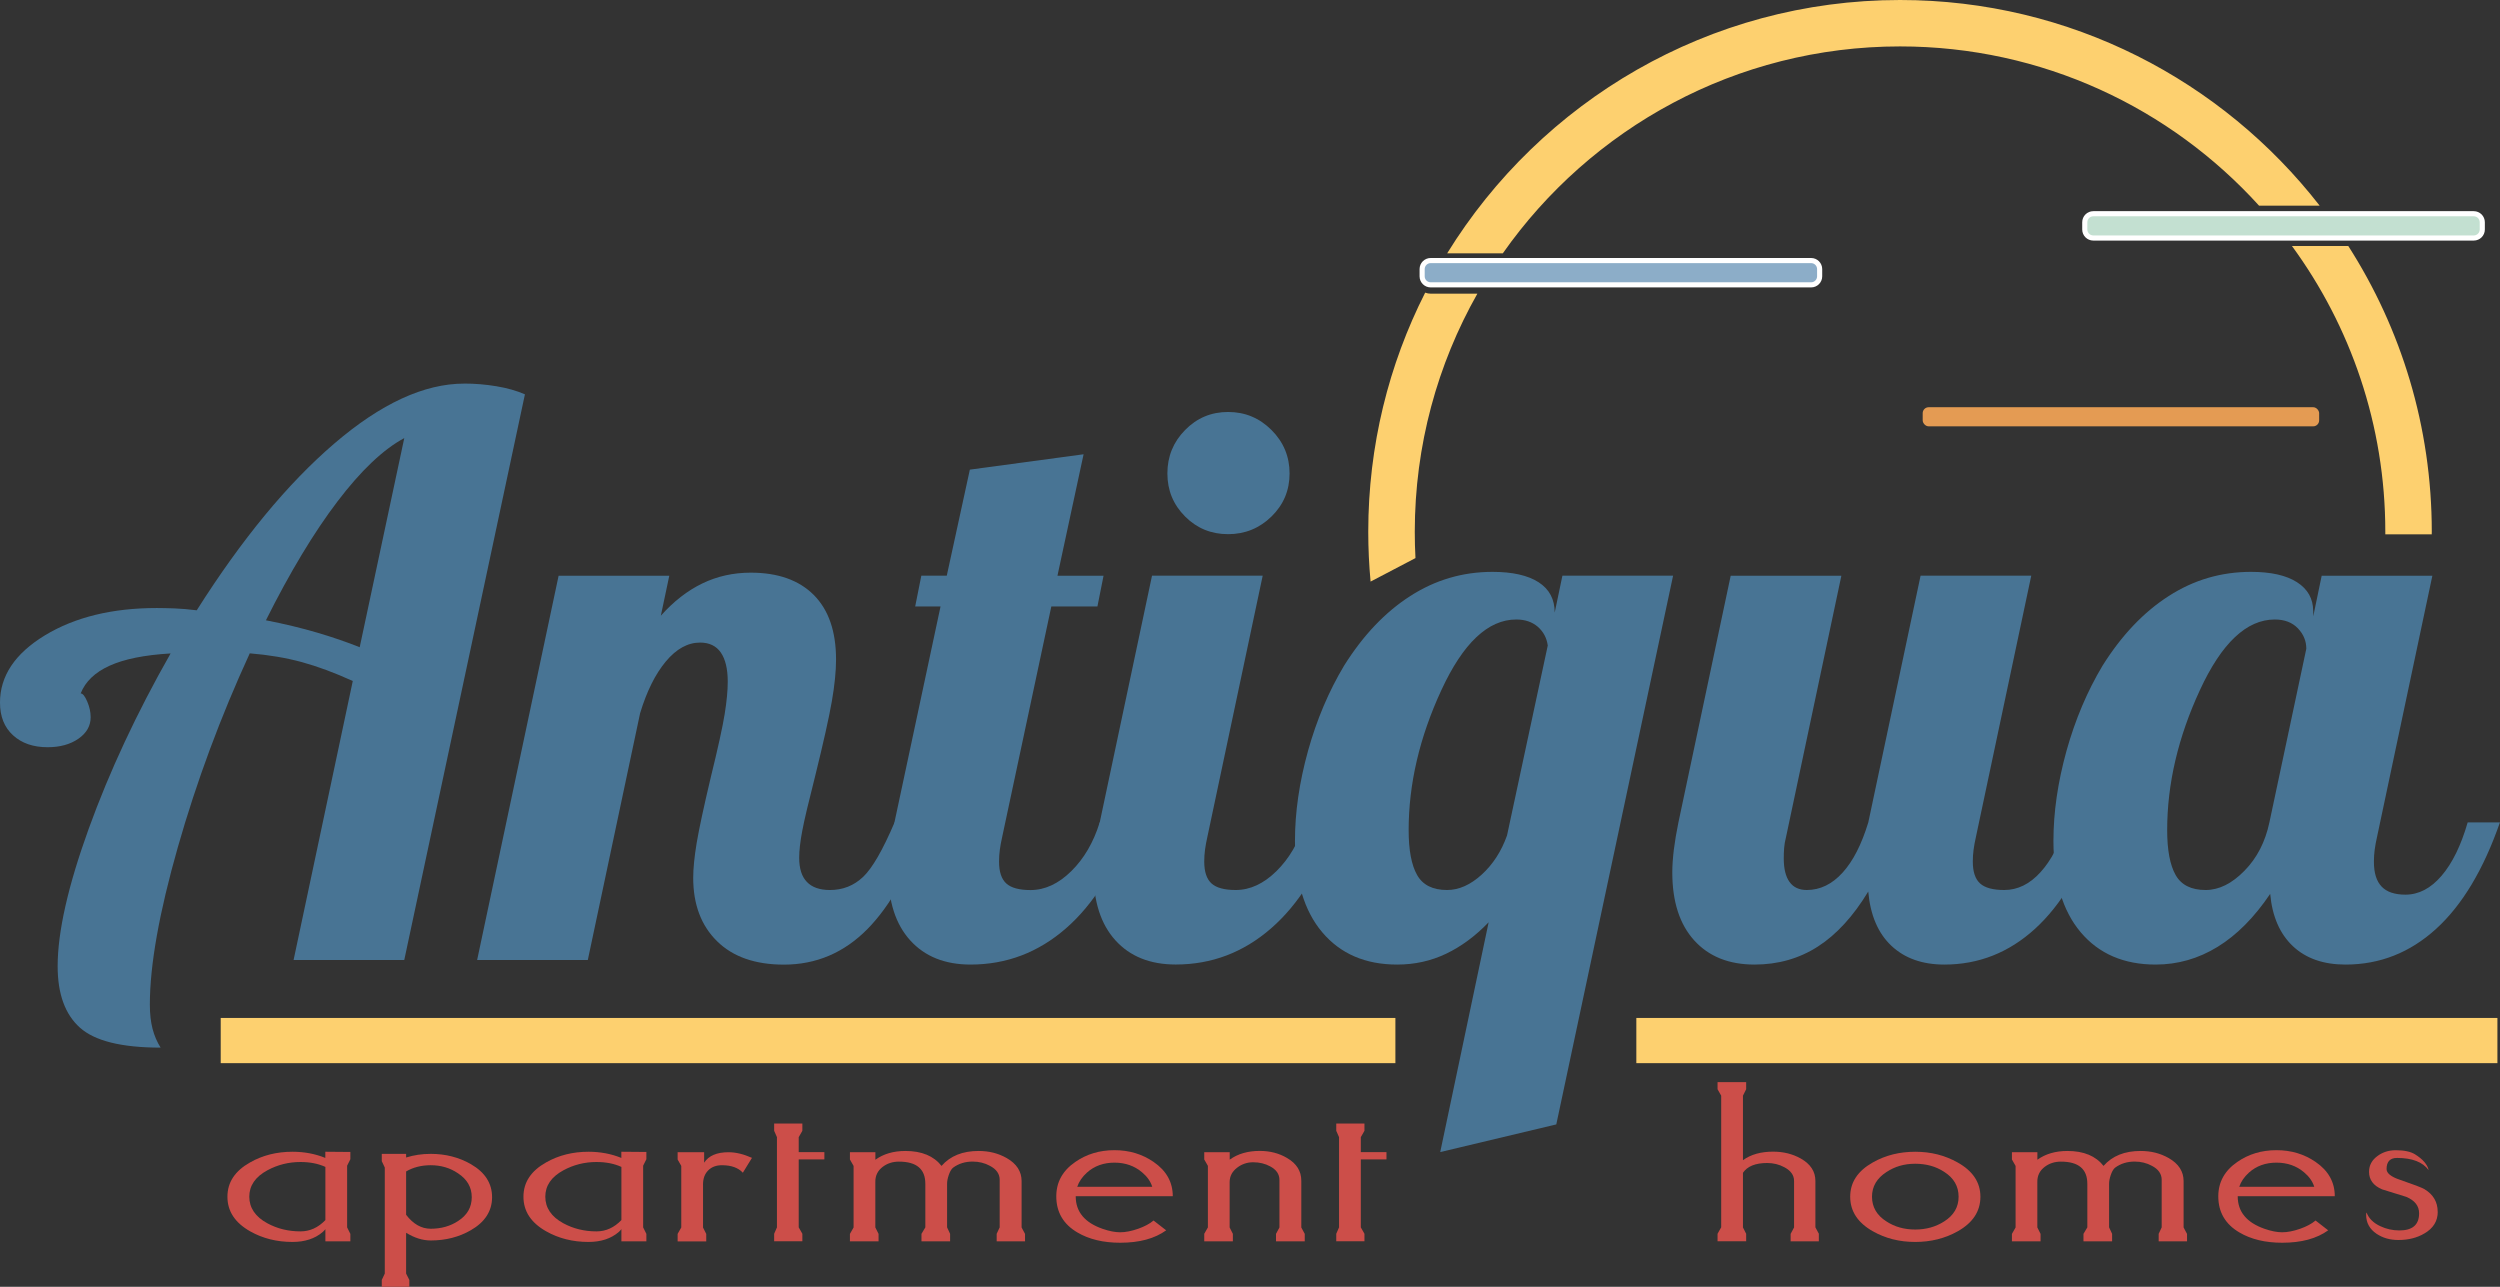<?xml version="1.0" encoding="UTF-8"?>
<svg id="Layer_1" data-name="Layer 1" xmlns="http://www.w3.org/2000/svg" viewBox="0 0 473.45 243.7">
  <rect x="0" y="0" width="473.45" height="243.7" fill="#333333" stroke="none"/>
  <defs>
    <style>
      .cls-1 {
        fill: #fdd06f;
      }

      .cls-2 {
        fill: #e49b53;
      }

      .cls-3 {
        fill: #fff;
      }

      .cls-4 {
        fill: #8cadc8;
      }

      .cls-5 {
        fill: #cc4e49;
      }

      .cls-6 {
        fill: #c3e0d1;
      }

      .cls-7 {
        fill: #487494;
      }
    </style>
  </defs>
  <path class="cls-1" d="M359.83,0c-36.22,0-68.03,19.22-85.77,47.98h10.54c16.62-23.68,44.16-39.19,75.23-39.19,26.92,0,51.19,11.64,67.99,30.16h11.48C420.87,15.26,392.1,0,359.83,0Zm-80.06,55.62h-8.77c-.39,0-.76-.07-1.1-.2-6.9,13.61-10.78,29-10.78,45.28,0,3.18,.15,6.33,.44,9.44l8.5-4.45c-.09-1.65-.13-3.31-.13-4.99,0-16.36,4.31-31.75,11.85-45.08Zm164.95-9.03h-10.67c11.11,15.19,17.68,33.91,17.68,54.12v.48h8.79c.01-.16,.01-.32,.01-.48,0-19.92-5.8-38.49-15.81-54.12Z"/>
  <g>
    <path class="cls-5" d="M66.36,235.08h-4.74v-2.31c-.11,.16-.28,.35-.53,.57-1.46,1.24-3.36,1.86-5.71,1.86-2.97,0-5.64-.67-8.02-2.02-2.86-1.62-4.29-3.8-4.29-6.54s1.43-4.89,4.29-6.5c2.37-1.35,5.05-2.02,8.02-2.02,2.24,0,4.32,.39,6.23,1.17v-1.17l4.74,.04v1.38l-.61,1.22v11.69l.61,1.22v1.42Zm-4.74-4v-10.09c-1.35-.62-2.92-.93-4.72-.93-2.23,0-4.32,.52-6.26,1.57-2.29,1.24-3.43,2.91-3.43,5s1.14,3.81,3.43,5.04c1.88,1.02,3.97,1.53,6.26,1.53,1.78,0,3.35-.71,4.72-2.14Z"/>
    <path class="cls-5" d="M93.19,226.72c0,2.62-1.34,4.71-4.01,6.25-2.24,1.3-4.78,1.95-7.61,1.95-1.54,0-3.09-.49-4.66-1.46v7.73l.61,1.21v1.3h-5.22v-1.3l.57-1.21v-20.08l-.57-1.21v-1.38h4.61v.69c1.46-.46,3.01-.69,4.66-.69,2.81,0,5.34,.65,7.61,1.95,2.67,1.54,4.01,3.63,4.01,6.25Zm-3.85,0c0-1.87-.86-3.37-2.59-4.51-1.51-1.03-3.24-1.54-5.18-1.54-1.75,0-3.31,.39-4.66,1.18v8.21c1.35,1.76,2.9,2.64,4.66,2.64,1.97,0,3.7-.49,5.18-1.46,1.73-1.11,2.59-2.61,2.59-4.51Z"/>
    <path class="cls-5" d="M122.42,235.08h-4.74v-2.31c-.11,.16-.28,.35-.53,.57-1.46,1.24-3.36,1.86-5.71,1.86-2.97,0-5.64-.67-8.02-2.02-2.86-1.62-4.29-3.8-4.29-6.54s1.43-4.89,4.29-6.5c2.37-1.35,5.05-2.02,8.02-2.02,2.24,0,4.32,.39,6.23,1.17v-1.17l4.74,.04v1.38l-.61,1.22v11.69l.61,1.22v1.42Zm-4.74-4v-10.09c-1.35-.62-2.92-.93-4.72-.93-2.23,0-4.32,.52-6.26,1.57-2.29,1.24-3.43,2.91-3.43,5s1.14,3.81,3.43,5.04c1.88,1.02,3.97,1.53,6.26,1.53,1.78,0,3.35-.71,4.72-2.14Z"/>
    <path class="cls-5" d="M142.41,219.27l-1.73,2.82c-.86-.94-2.18-1.42-3.95-1.42-1.1,0-1.97,.33-2.62,.99-.65,.66-.97,1.54-.97,2.64v8.17l.61,1.21v1.41h-5.42v-1.42l.69-1.21v-11.66l-.69-1.21v-1.38h5.02v1.98c.86-1.32,2.4-1.98,4.62-1.98,1.38,0,2.86,.36,4.45,1.07Z"/>
    <path class="cls-5" d="M156.12,219.57h-4.86v12.87l.69,1.21v1.42h-5.34v-1.42l.53-1.21v-17.08l-.53-1.21v-1.38h5.34v1.38l-.69,1.21v2.83h4.86v1.38Z"/>
    <path class="cls-5" d="M194.09,235.08h-5.34v-1.42l.57-1.22v-9.01c0-1.11-.61-1.99-1.84-2.64-.99-.54-2.08-.81-3.28-.81-1.41,0-2.64,.38-3.68,1.14-.32,.24-.59,.69-.82,1.34-.23,.65-.34,1.22-.34,1.7v8.28l.57,1.22v1.42h-5.42v-1.42l.73-1.22v-8.26c0-2.79-1.67-4.19-5-4.19-1.18,0-2.2,.33-3.06,.98-.94,.71-1.41,1.64-1.41,2.81v8.67l.61,1.22v1.42h-5.42v-1.42l.69-1.21v-11.66l-.69-1.21v-1.38h4.82v1.42c1.54-1.11,3.44-1.66,5.7-1.66,3.07,0,5.35,.95,6.83,2.83,1.64-1.89,3.99-2.83,7.03-2.83,1.97,0,3.73,.45,5.3,1.34,1.89,1.08,2.83,2.54,2.83,4.38v8.77l.65,1.22v1.42Z"/>
    <path class="cls-5" d="M222.1,226.53h-18.38v.04c0,2.92,1.7,4.97,5.1,6.15,1.24,.43,2.35,.65,3.32,.65s2.12-.22,3.36-.65c1.24-.43,2.23-.96,2.96-1.58l2.39,1.86c-2.16,1.56-5.06,2.35-8.7,2.35-3.21,0-5.91-.65-8.1-1.94-2.67-1.56-4.01-3.85-4.01-6.84,0-2.7,1.2-4.87,3.6-6.52,2.13-1.48,4.6-2.23,7.41-2.23s5.25,.74,7.41,2.22c2.43,1.67,3.64,3.83,3.64,6.49Zm-3.89-1.78c-.32-1.03-.97-1.94-1.94-2.75-1.43-1.21-3.17-1.82-5.22-1.82s-3.82,.63-5.22,1.9c-.89,.81-1.5,1.7-1.82,2.67h14.21Z"/>
    <path class="cls-5" d="M247.07,235.08h-5.42v-1.41l.65-1.21v-9c0-1.1-.59-1.96-1.77-2.58-.94-.51-2.01-.77-3.21-.77-1.12,0-2.13,.34-3.01,1.01-.96,.73-1.44,1.64-1.44,2.74v8.6l.61,1.21v1.41h-5.42v-1.42l.69-1.21v-11.66l-.69-1.21v-1.38h4.82v1.42c1.53-1.11,3.43-1.66,5.69-1.66,1.94,0,3.66,.45,5.17,1.34,1.8,1.05,2.7,2.48,2.7,4.29v8.87l.65,1.21v1.42Z"/>
    <path class="cls-5" d="M262.57,219.57h-4.86v12.87l.69,1.21v1.42h-5.34v-1.42l.53-1.21v-17.08l-.53-1.21v-1.38h5.34v1.38l-.69,1.21v2.83h4.86v1.38Z"/>
  </g>
  <g>
    <path class="cls-5" d="M344.45,235.08h-5.34v-1.41l.65-1.21v-8.82c0-1.07-.61-1.93-1.82-2.58-1-.54-2.09-.81-3.28-.81-2.21,0-3.74,.62-4.58,1.85v10.35l.61,1.21v1.41h-5.42v-1.42l.69-1.22v-24.93l-.69-1.22v-1.34h5.42v1.34l-.61,1.22v12.22c1.48-1.08,3.39-1.62,5.71-1.62,1.94,0,3.68,.43,5.22,1.29,1.86,1.05,2.79,2.46,2.79,4.24v8.8l.65,1.21v1.41Z"/>
    <path class="cls-5" d="M375.05,226.64c0,2.75-1.43,4.93-4.29,6.54-2.4,1.35-5.09,2.02-8.06,2.02s-5.64-.67-8.02-2.02c-2.86-1.62-4.29-3.8-4.29-6.54s1.43-4.89,4.29-6.5c2.37-1.35,5.05-2.02,8.02-2.02s5.61,.67,8.02,2.02c2.89,1.61,4.33,3.78,4.33,6.5Zm-4.13,0c0-1.99-.91-3.56-2.74-4.72-1.56-1.02-3.38-1.53-5.48-1.53s-3.85,.53-5.44,1.57c-1.83,1.18-2.74,2.74-2.74,4.68s.91,3.53,2.74,4.68c1.56,1.02,3.37,1.53,5.44,1.53s3.89-.51,5.48-1.53c1.83-1.16,2.74-2.72,2.74-4.68Z"/>
    <path class="cls-5" d="M414.15,235.08h-5.34v-1.42l.57-1.22v-9.01c0-1.11-.61-1.99-1.84-2.64-.99-.54-2.08-.81-3.28-.81-1.41,0-2.64,.38-3.68,1.14-.32,.24-.59,.69-.82,1.34s-.34,1.22-.34,1.7v8.28l.57,1.22v1.42h-5.42v-1.42l.73-1.22v-8.26c0-2.79-1.67-4.19-5-4.19-1.18,0-2.2,.33-3.06,.98-.94,.71-1.41,1.64-1.41,2.81v8.67l.61,1.22v1.42h-5.42v-1.42l.69-1.21v-11.66l-.69-1.21v-1.38h4.82v1.42c1.54-1.11,3.44-1.66,5.7-1.66,3.07,0,5.35,.95,6.83,2.83,1.64-1.89,3.99-2.83,7.03-2.83,1.97,0,3.73,.45,5.3,1.34,1.89,1.08,2.83,2.54,2.83,4.38v8.77l.65,1.22v1.42Z"/>
    <path class="cls-5" d="M442.16,226.53h-18.38v.04c0,2.92,1.7,4.97,5.1,6.15,1.24,.43,2.35,.65,3.32,.65s2.12-.22,3.36-.65c1.24-.43,2.23-.96,2.96-1.58l2.39,1.86c-2.16,1.56-5.06,2.35-8.7,2.35-3.21,0-5.91-.65-8.1-1.94-2.67-1.56-4.01-3.85-4.01-6.84,0-2.7,1.2-4.87,3.6-6.52,2.13-1.48,4.6-2.23,7.41-2.23s5.25,.74,7.41,2.22c2.43,1.67,3.64,3.83,3.64,6.49Zm-3.89-1.78c-.32-1.03-.97-1.94-1.94-2.75-1.43-1.21-3.17-1.82-5.22-1.82s-3.82,.63-5.22,1.9c-.89,.81-1.5,1.7-1.82,2.67h14.21Z"/>
    <path class="cls-5" d="M461.66,229.49c0,1.75-.84,3.12-2.51,4.09-1.4,.84-3.05,1.25-4.94,1.25-1.59,0-2.97-.39-4.13-1.17-1.32-.89-1.98-2.09-1.98-3.6,0-.19,.03-.34,.08-.44,.41,1.11,1.27,1.97,2.59,2.59,1.13,.54,2.35,.81,3.64,.81,2.48,0,3.72-1.08,3.72-3.24,0-1.4-.81-2.44-2.43-3.12-1.54-.46-3.06-.93-4.58-1.42-1.65-.7-2.47-1.81-2.47-3.32,0-1.24,.55-2.25,1.66-3.04,.97-.7,2.11-1.05,3.4-1.05,1.59,0,2.81,.26,3.64,.77,1.48,.92,2.35,1.92,2.59,3-1.13-1.54-3.13-2.31-5.99-2.31-1.32,0-1.98,.7-1.98,2.11,0,.78,.84,1.46,2.51,2.02,2.59,.89,4.14,1.48,4.66,1.78,1.67,1,2.51,2.43,2.51,4.29Z"/>
  </g>
  <g>
    <rect class="cls-1" x="41.8" y="192.78" width="222.46" height="8.56"/>
    <rect class="cls-1" x="309.89" y="192.78" width="163.07" height="8.56"/>
  </g>
  <rect class="cls-2" x="364.12" y="77.12" width="75.08" height="3.62" rx="1.13" ry="1.13"/>
  <g>
    <path class="cls-7" d="M87.91,72.64c2.04,0,4.08,.17,6.11,.51,2.04,.34,3.83,.85,5.39,1.53l-22.85,107.12h-20.96l11.21-52.83c-3.4-1.55-6.6-2.74-9.61-3.57-3.01-.82-6.31-1.38-9.9-1.67-5.53,12.03-10.07,24.26-13.61,36.68-3.54,12.42-5.31,22.36-5.31,29.84,0,1.75,.17,3.27,.51,4.58,.34,1.31,.85,2.5,1.53,3.57-7.37,0-12.47-1.26-15.28-3.78-2.82-2.52-4.22-6.4-4.22-11.64,0-6.5,1.96-15.18,5.89-26.05,3.93-10.87,9.1-21.93,15.5-33.18-4.95,.29-8.81,1.07-11.57,2.33-2.77,1.26-4.58,3.01-5.46,5.24,.39,0,.8,.51,1.24,1.53s.65,2.02,.65,2.98c0,1.65-.78,3.01-2.33,4.08-1.55,1.07-3.49,1.6-5.82,1.6-2.72,0-4.9-.75-6.55-2.26-1.65-1.5-2.47-3.57-2.47-6.19,0-5.04,2.84-9.29,8.51-12.74,5.68-3.44,12.74-5.17,21.18-5.17,.97,0,2.09,.03,3.35,.07,1.26,.05,2.67,.17,4.22,.36,8.54-13.49,17.22-24.01,26.05-31.58,8.83-7.57,17.03-11.35,24.6-11.35Zm-11.35,10.33c-3.98,2.13-8.2,6.14-12.66,12.01-4.46,5.87-8.98,13.37-13.54,22.49,3.49,.68,6.72,1.46,9.68,2.33,2.96,.87,5.65,1.8,8.08,2.77l8.44-39.59Z"/>
    <path class="cls-7" d="M131.28,166.22c0-1.75,.22-3.93,.65-6.55,.44-2.62,1.33-6.79,2.69-12.52,1.36-5.53,2.23-9.51,2.62-11.93,.39-2.42,.58-4.46,.58-6.11,0-2.42-.44-4.27-1.31-5.53-.87-1.26-2.18-1.89-3.93-1.89-2.33,0-4.49,1.19-6.48,3.57-1.99,2.38-3.62,5.65-4.88,9.82l-9.9,46.72h-20.96l15.43-72.77h20.96l-1.6,7.57c2.42-2.71,5.04-4.75,7.86-6.11,2.81-1.36,5.87-2.04,9.17-2.04,5.14,0,9.12,1.41,11.93,4.22,2.81,2.82,4.22,6.89,4.22,12.23,0,2.23-.27,4.88-.8,7.93-.53,3.06-1.58,7.74-3.13,14.04-1.26,4.95-2.09,8.44-2.47,10.48-.39,2.04-.58,3.74-.58,5.09,0,2.04,.48,3.57,1.46,4.58,.97,1.02,2.42,1.53,4.37,1.53,2.42,0,4.51-.82,6.26-2.47,1.75-1.65,3.73-5.09,5.97-10.33h6.11c-3.11,9.02-6.87,15.77-11.28,20.23-4.42,4.46-9.68,6.7-15.79,6.7-5.44,0-9.66-1.48-12.66-4.44-3.01-2.96-4.51-6.96-4.51-12.01Z"/>
    <path class="cls-7" d="M174.5,109.02h4.8l4.37-20.08,21.54-2.91-4.95,23h8.73l-1.16,5.82h-8.73l-9.31,43.66c-.2,.87-.34,1.67-.44,2.4-.1,.73-.15,1.48-.15,2.26,0,1.94,.46,3.32,1.38,4.15,.92,.83,2.45,1.24,4.58,1.24,2.72,0,5.29-1.19,7.71-3.57,2.42-2.38,4.22-5.46,5.39-9.24h6.11c-3.11,8.83-7.28,15.53-12.52,20.08-5.24,4.56-11.26,6.84-18.05,6.84-4.85,0-8.66-1.53-11.42-4.58-2.77-3.06-4.15-7.35-4.15-12.88,0-1.26,.1-2.69,.29-4.29,.2-1.6,.49-3.32,.87-5.17l8.73-40.9h-4.8l1.16-5.82Z"/>
    <path class="cls-7" d="M207.11,165.2c0-1.26,.1-2.69,.29-4.29,.2-1.6,.49-3.32,.87-5.17l9.9-46.72h20.96l-10.48,49.48c-.2,.87-.34,1.67-.44,2.4-.1,.73-.15,1.48-.15,2.26,0,1.94,.46,3.32,1.38,4.15,.92,.83,2.45,1.24,4.58,1.24,2.72,0,5.29-1.19,7.71-3.57,2.42-2.38,4.22-5.46,5.39-9.24h6.11c-3.11,8.83-7.28,15.53-12.52,20.08-5.24,4.56-11.26,6.84-18.05,6.84-4.85,0-8.66-1.53-11.42-4.58-2.77-3.06-4.15-7.35-4.15-12.88Zm37.11-75.54c0,3.2-1.14,5.92-3.42,8.15-2.28,2.23-5.02,3.35-8.22,3.35s-5.92-1.11-8.15-3.35c-2.23-2.23-3.35-4.95-3.35-8.15s1.11-5.94,3.35-8.22c2.23-2.28,4.95-3.42,8.15-3.42s5.94,1.14,8.22,3.42c2.28,2.28,3.42,5.02,3.42,8.22Z"/>
    <path class="cls-7" d="M282.64,108.3c3.78,0,6.69,.65,8.73,1.96,2.04,1.31,3.06,3.23,3.06,5.75l1.46-6.99h20.96l-22.12,103.92-21.98,5.24,9.17-43.52c-2.52,2.62-5.22,4.61-8.08,5.97-2.86,1.36-5.94,2.04-9.24,2.04-6.02,0-10.75-2.04-14.19-6.11-3.44-4.07-5.17-9.85-5.17-17.32,0-5.43,.83-11.11,2.47-17.03,1.65-5.92,3.93-11.3,6.84-16.16,3.59-5.72,7.76-10.12,12.52-13.17,4.75-3.06,9.94-4.58,15.57-4.58Zm10.48,13.97c-.2-1.46-.83-2.64-1.89-3.57-1.07-.92-2.43-1.38-4.08-1.38-5.34,0-10.07,4.46-14.19,13.39-4.13,8.93-6.19,17.76-6.19,26.49,0,3.78,.53,6.62,1.6,8.51,1.07,1.89,2.96,2.84,5.68,2.84,2.23,0,4.41-.97,6.55-2.91,2.13-1.94,3.73-4.41,4.8-7.42l7.71-35.95Z"/>
    <path class="cls-7" d="M342.17,168.55c2.52,0,4.78-1.09,6.77-3.28,1.99-2.18,3.61-5.36,4.88-9.53l9.9-46.72h20.96l-10.48,49.48c-.2,.87-.34,1.67-.44,2.4-.1,.73-.15,1.48-.15,2.26,0,1.94,.46,3.32,1.38,4.15,.92,.83,2.45,1.24,4.58,1.24,2.52,0,4.8-1.11,6.84-3.35,2.04-2.23,3.69-5.38,4.95-9.46h6.11c-3.11,8.93-7.13,15.65-12.08,20.16-4.95,4.51-10.68,6.77-17.17,6.77-4.17,0-7.52-1.19-10.04-3.57-2.52-2.38-3.98-5.8-4.37-10.26-2.82,4.66-5.99,8.13-9.53,10.41-3.54,2.28-7.55,3.42-12.01,3.42-4.85,0-8.66-1.53-11.42-4.58-2.77-3.06-4.15-7.35-4.15-12.88,0-1.26,.1-2.69,.29-4.29,.2-1.6,.49-3.32,.87-5.17l9.9-46.72h20.96l-10.48,49.48c-.2,.78-.32,1.48-.36,2.11-.05,.63-.07,1.29-.07,1.96,0,1.94,.36,3.42,1.09,4.44,.73,1.02,1.82,1.53,3.28,1.53Z"/>
    <path class="cls-7" d="M438.08,115.72v1.02l1.6-7.71h20.96l-10.48,49.48c-.2,.87-.34,1.67-.44,2.4-.1,.73-.15,1.48-.15,2.26,0,2.14,.48,3.71,1.46,4.73,.97,1.02,2.47,1.53,4.51,1.53,2.52,0,4.8-1.19,6.84-3.57,2.04-2.38,3.69-5.75,4.95-10.12h6.11c-3.11,8.93-7.13,15.65-12.08,20.16-4.95,4.51-10.67,6.77-17.17,6.77-4.17,0-7.5-1.16-9.97-3.49-2.47-2.33-3.91-5.63-4.29-9.9-3.01,4.46-6.33,7.81-9.97,10.04-3.64,2.23-7.55,3.35-11.72,3.35-6.02,0-10.75-2.04-14.19-6.11-3.44-4.07-5.17-9.85-5.17-17.32,0-5.43,.83-11.11,2.47-17.03,1.65-5.92,3.93-11.3,6.84-16.16,3.59-5.72,7.76-10.12,12.52-13.17,4.75-3.06,9.94-4.58,15.57-4.58,3.78,0,6.69,.65,8.73,1.96,2.04,1.31,3.06,3.13,3.06,5.46Zm-1.31,7.13c0-1.46-.53-2.74-1.6-3.86-1.07-1.11-2.52-1.67-4.37-1.67-5.34,0-10.07,4.46-14.19,13.39-4.13,8.93-6.19,17.76-6.19,26.49,0,3.78,.53,6.62,1.6,8.51,1.07,1.89,2.96,2.84,5.68,2.84,2.52,0,4.97-1.21,7.35-3.64,2.38-2.42,3.95-5.48,4.73-9.17l6.99-32.89Z"/>
  </g>
  <g>
    <rect class="cls-6" x="394.83" y="40.47" width="75.27" height="4.59" rx="1.61" ry="1.61"/>
    <path class="cls-3" d="M468.48,40.96c.62,0,1.13,.51,1.13,1.13v1.37c0,.62-.51,1.13-1.13,1.13h-72.05c-.62,0-1.13-.51-1.13-1.13v-1.37c0-.62,.51-1.13,1.13-1.13h72.05m0-.97h-72.05c-1.16,0-2.1,.94-2.1,2.1v1.37c0,1.16,.94,2.1,2.1,2.1h72.05c1.16,0,2.1-.94,2.1-2.1v-1.37c0-1.16-.94-2.1-2.1-2.1h0Z"/>
  </g>
  <g>
    <rect class="cls-4" x="269.34" y="49.35" width="75.27" height="4.59" rx="1.61" ry="1.61"/>
    <path class="cls-3" d="M342.99,49.83c.62,0,1.13,.51,1.13,1.13v1.37c0,.62-.51,1.13-1.13,1.13h-72.05c-.62,0-1.13-.51-1.13-1.13v-1.37c0-.62,.51-1.13,1.13-1.13h72.05m0-.97h-72.05c-1.16,0-2.1,.94-2.1,2.1v1.37c0,1.16,.94,2.1,2.1,2.1h72.05c1.16,0,2.1-.94,2.1-2.1v-1.37c0-1.16-.94-2.1-2.1-2.1h0Z"/>
  </g>
</svg>